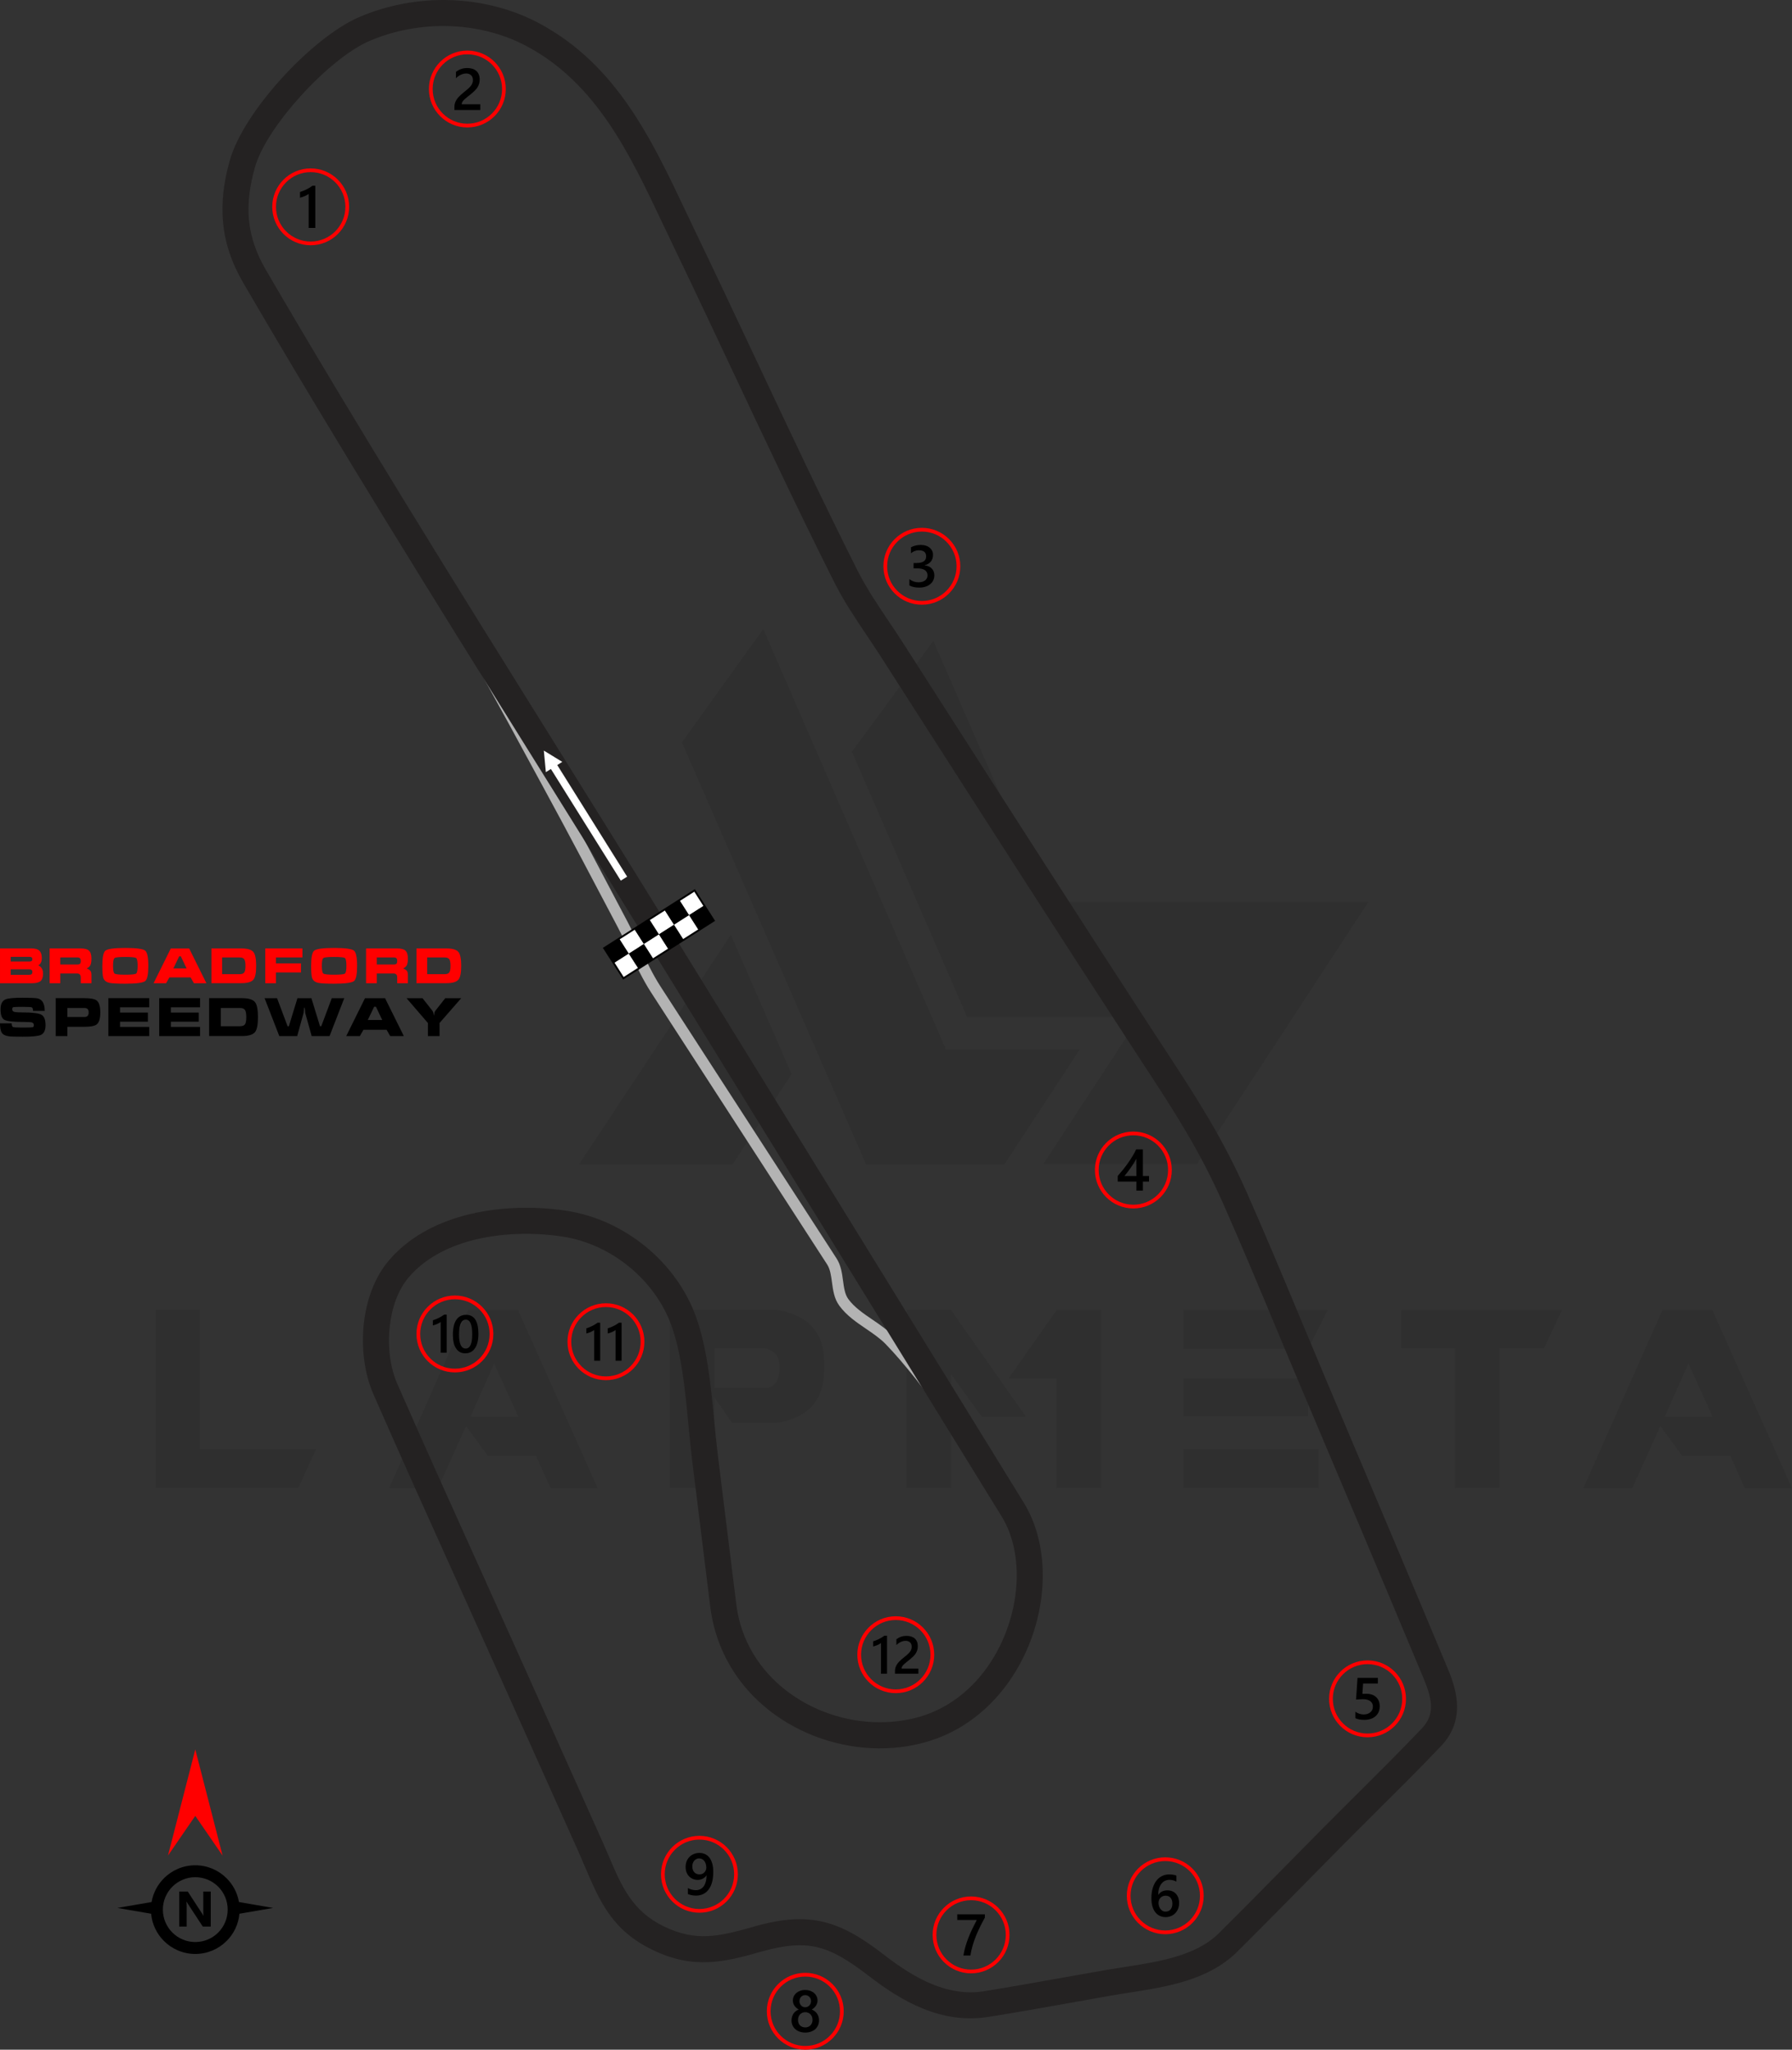 <?xml version="1.0" encoding="UTF-8"?>
<!DOCTYPE svg PUBLIC "-//W3C//DTD SVG 1.1//EN" "http://www.w3.org/Graphics/SVG/1.1/DTD/svg11.dtd">
<!-- Creator: CorelDRAW 2020 (64-Bit) -->
<svg xmlns="http://www.w3.org/2000/svg" xml:space="preserve" width="169.339mm" height="193.697mm" version="1.1" style="shape-rendering:geometricPrecision; text-rendering:geometricPrecision; image-rendering:optimizeQuality; fill-rule:evenodd; clip-rule:evenodd"
viewBox="0 0 20282.53 23200.03"
 xmlns:xlink="http://www.w3.org/1999/xlink"
 xmlns:xodm="http://www.corel.com/coreldraw/odm/2003">
 <rect x="0" y="0" width="20282.53" height="23200.03" fill="#333333" stroke="none"/>
 <defs>
  <style type="text/css">
   <![CDATA[
    .fil4 {fill:black}
    .fil5 {fill:white}
    .fil2 {fill:#242222;fill-rule:nonzero}
    .fil8 {fill:black;fill-rule:nonzero}
    .fil6 {fill:black;fill-rule:nonzero}
    .fil1 {fill:#B3B3B3;fill-rule:nonzero}
    .fil3 {fill:red;fill-rule:nonzero}
    .fil7 {fill:white;fill-rule:nonzero}
    .fil0 {fill:black;fill-opacity:0.071}
   ]]>
  </style>
 </defs>
 <g id="Layer_x0020_1">
  <path class="fil0" d="M1760.57 16840.8l0 -2017.9 501.12 0 0 1580.25 1316.32 0 -200.45 437.66 -1616.99 0zm5956.82 -8439.11l2084.72 4777.5 1566.89 0 851.93 -1299.63 -1513.44 0 -2068.02 -4760.78 -922.1 1282.91zm2846.45 -1149.27l1286.25 2956.7 3638.25 0 -1941.07 2966.73 -1737.27 0 0 -3.34 1089.13 -1663.78 -1954.43 0 -1302.96 -3000.14 922.1 -1256.17zm-1603.64 4904.43l-668.17 1022.34 -1737.27 0 0 -3.34 1717.22 -2595.89 688.22 1576.89zm-2194.96 4687.29l-534.54 0 -163.71 -364.15 -544.57 0 -247.24 -337.44 -317.37 701.59 -554.6 0 895.36 -2017.9 564.62 0 902.05 2017.9zm-898.72 -808.5l-273.95 -601.36 -267.26 601.36 541.21 0zm2221.71 -327.4l608.05 0c86.86,-26.73 130.29,-106.91 126.95,-240.54 0,-110.25 -53.46,-180.42 -167.04,-207.14l-567.96 0 0 447.68zm200.45 400.92l-203.8 -294.01 0 1025.65 -501.14 0 0 -2017.9 1206.07 0c354.13,63.48 534.54,253.91 537.87,577.97l0 120.28c-3.33,327.4 -180.4,524.53 -531.2,584.67l-507.81 -0.01 0 3.35zm3324.2 -73.52l-501.14 0 -347.45 -481.09 -0.01 1286.25 -504.47 0 0 -2017.9 501.12 0 851.94 1212.74zm347.45 -1209.4l501.14 0 0 2014.56 -504.48 0 0 -1236.12 -544.57 0 547.91 -778.44zm2966.72 1576.9l0 437.66 -1533.47 0 0 -437.66 1533.47 0zm-120.27 -801.81l0 430.97 -1413.21 0 0 -430.98 1413.21 0.01zm220.49 -775.1l-220.49 441.01 -1413.21 0 0 -441.01 1633.7 0zm1436.58 434.31l-604.69 0 0 -434.31 1820.79 0 -203.78 434.31 -504.48 0 0 1580.25 -504.49 0 0 -1580.25 -3.34 0zm3818.66 1583.59l-534.55 0 -163.71 -364.15 -544.56 0 -247.23 -337.44 -317.39 701.59 -554.58 0 895.35 -2017.9 564.62 0 902.05 2017.9zm-898.7 -808.5l-273.96 -601.36 -267.26 601.36 541.23 0z"/>
  <path class="fil1" d="M10663.59 16022.88c-74.31,-119.03 -182.51,-267.84 -296.37,-411.98 -118.43,-149.95 -243.44,-295.47 -343.36,-397.93 -63.48,-65.11 -143,-119.24 -222.28,-173.21 -110.36,-75.12 -220.43,-150.05 -301.59,-260.63 -58.52,-79.75 -71.04,-172.86 -83.54,-266.15 -9.85,-73.48 -19.75,-147.17 -54.45,-200.81l-1991.35 -3076.61c-96.79,-149.54 -171.66,-309.58 -246.53,-469.66 -42.2,-90.2 -84.42,-180.45 -131.75,-270.57 -132.53,-252.31 -267.34,-508.56 -418.36,-793.1 -145.19,-273.55 -287.34,-539.05 -423.83,-789.65 -74.03,-135.92 -119.93,-220.59 -166.38,-306.3 -284.42,-524.77 -629.48,-1161.38 -901.93,-1610.87l107.94 -65.35c277.42,457.69 621.65,1092.79 905.4,1616.31l165.88 305.8c149.49,274.46 289.7,536.09 424.82,790.66 129.28,243.59 272.85,516.56 418.36,793.58 46.75,89 90.5,182.55 134.24,276.03 72.91,155.87 145.81,311.73 238.1,454.3l1991.35 3076.61c50.27,77.7 62.03,165.37 73.76,252.8 10.36,77.23 20.71,154.31 60.28,208.23 68.26,92.99 169.43,161.88 270.88,230.93 84.35,57.41 168.92,114.98 241.61,189.54 101.95,104.55 230.05,253.72 351.77,407.82 117.61,148.88 228.94,301.9 304.78,423.38l-107.44 66.83z"/>
  <path class="fil2" d="M7318.69 10647.29c-408.85,-662.92 -869.8,-1401.99 -1331.22,-2141.78 -1096.14,-1757.51 -2194.59,-3518.71 -3236.18,-5307.7 -132.23,-227.13 -204.67,-449.08 -226.55,-678.31 -21.68,-227.12 6.77,-457.48 76.12,-704.08 77.13,-274.3 305.7,-617.31 578.76,-919.7 280.85,-311.02 614.34,-584.91 882.09,-700.62 325.85,-140.82 686.73,-206.32 1043.48,-193.51 351.71,12.64 700.14,100.97 1008.18,267.85 864.22,468.19 1258.21,1299.96 1649.06,2125.12 38.9,82.13 77.78,164.2 115.06,241.65 216.79,450.28 445.59,936.53 674.32,1422.67 377.23,801.75 754.45,1603.43 1150.83,2392.9l0.24 -0.12c101.72,202.3 229.97,393.35 358.15,584.3 56.87,84.72 113.75,169.46 162.08,244.87l391.79 611.43c815.41,1272.71 1632.84,2548.58 2437.58,3783.68 39.42,60.5 43.8,66.63 125.68,191.71 359.62,549.32 654.86,1000.29 940.21,1645.19 203.01,458.81 401.62,935.01 599.26,1408.93 108.52,260.19 217.15,520.65 291.16,695.53 231.02,545.87 461.99,1091.81 692.27,1637.98 251.11,595.53 485.7,1153.5 688.92,1640.2 58.55,140.24 101.58,281.61 101.23,424.86 -0.37,156.01 -50.45,305.56 -182.13,444 -237.91,250.14 -492.17,503.11 -744.35,754.03 -127.49,126.84 -254.5,253.19 -378.68,378.52 -131.87,133.09 -265.52,268.81 -399.26,404.65 -260.74,264.81 -521.89,530.04 -785.1,790.98 -324.88,322.06 -795.43,395.33 -1225.68,462.27 -58.51,9.09 -116.24,18.1 -202.18,33.03 -110.29,19.18 -284.93,50.4 -459.24,81.55 -297.87,53.25 -597.03,106.74 -929.88,159.65 -265.29,42.16 -511.69,-2.06 -740.76,-95.17 -220.37,-89.58 -423.59,-224.43 -611.58,-369.62 -222.88,-172.15 -398.35,-279.83 -578.77,-323.44 -177.23,-42.84 -371.91,-25.99 -637.85,49.48 -215.76,61.25 -401.88,110.49 -596.94,118.8 -201.14,8.59 -401.21,-27.18 -632.31,-138.67 -458.69,-221.28 -598.47,-549.12 -765.89,-941.82 -26.02,-61.01 -52.75,-123.7 -76.8,-177.4l-878.15 -1959.5c-126.16,-281.49 -305.76,-679.24 -485.43,-1077.18 -317.58,-703.36 -635.61,-1407.67 -954.1,-2134.17 -100.89,-230.12 -139.29,-523.24 -107.71,-803.38 29.87,-265.19 122.47,-522.91 284.09,-711.74 218.35,-255.11 518.6,-415.58 844.67,-504.71 382.27,-104.47 800.54,-110.72 1159.74,-56.94 327.45,49.04 638.91,193.22 896.23,402.69 256.44,208.76 459.9,483.13 572.62,793.48 128.61,354.16 170.82,793.28 209.93,1200.4 11.87,123.63 23.45,244.05 40.17,379.33l207.09 1674.68c10.1,81.71 25.85,158.45 46.68,230.18 110.28,379.77 367.61,676.31 690.57,866.93 325.66,192.23 717.25,276.43 1092.66,230.02 84.79,-10.47 166.95,-27.02 245.44,-49.8 118.97,-34.52 229.1,-84.38 329.88,-146.53 309.51,-190.86 533.06,-498.77 657.2,-837.62 124.29,-339.29 148.17,-706.45 58.4,-1015.78 -28,-96.53 -67.09,-187.12 -117.56,-268.99l-4017.53 -6515.26zm-1080.51 -2297.76c429.6,688.79 858.94,1377.17 1331.22,2142.93l4017.53 6515.26c64.81,105.1 114.61,220.17 149.9,341.79 107.38,370 80.91,803.44 -64.18,1199.47 -145.26,396.49 -410.19,758.83 -779.66,986.67 -123.02,75.87 -257.47,136.73 -402.68,178.87 -97.46,28.29 -195.03,48.28 -291.65,60.22 -439.2,54.31 -897.46,-44.29 -1278.67,-269.3 -383.93,-226.61 -690.64,-581.8 -823.43,-1039.09 -26.21,-90.27 -45.5,-182.55 -57.1,-276.39l-207.09 -1674.68c-13.25,-107.19 -26.54,-245.47 -40.17,-387.4 -37.33,-388.68 -77.63,-807.92 -193.74,-1127.63 -94.14,-259.19 -265.2,-489.27 -481.35,-665.23 -216.97,-176.63 -478.7,-298.09 -752.97,-339.17 -325,-48.66 -700.53,-43.79 -1039.58,48.87 -272.63,74.52 -521.31,205.92 -697.93,412.26 -120.9,141.25 -191.06,341.87 -214.77,552.29 -26.05,231.18 4.08,469.53 84.6,653.18 304.9,695.48 629.14,1413.57 952.95,2130.72 144.99,321.12 289.89,642.02 485.43,1078.33l878.15 1959.5c30.88,68.93 55.3,126.21 79.1,182.02 143.69,337.07 263.68,618.46 622.64,791.63 182.48,88.03 337.99,116.37 492.51,109.79 160.57,-6.84 330.31,-52.08 528.77,-108.41 315.98,-89.68 555.78,-107.65 786.89,-51.78 227.92,55.1 434.84,179.73 689.69,376.57 168.95,130.49 349.99,251.04 542.26,329.19 183.57,74.61 378.32,110.48 583.64,77.85 280.88,-44.64 603.14,-102.26 924.11,-159.65 133.63,-23.88 266.38,-47.63 461.54,-81.55 46.86,-8.14 126.13,-20.49 206.8,-33.03 384.82,-59.88 805.72,-125.4 1062.78,-380.25 261.71,-259.46 522.46,-524.28 782.77,-788.66 132.9,-134.97 265.76,-269.9 400.41,-405.8 124.6,-125.75 251.98,-252.47 379.85,-379.7 249.35,-248.09 500.75,-498.23 738.55,-748.26 73.21,-76.98 101.07,-157.77 101.26,-240.65 0.24,-95.63 -33.45,-201.89 -79.27,-311.63 -253.56,-607.25 -478.28,-1142.24 -687.77,-1639.06 -230.28,-546.17 -461.25,-1092.1 -692.27,-1637.98 -120.9,-285.69 -206.34,-490.54 -292.31,-696.68 -195.56,-468.93 -392.07,-940.11 -596.96,-1403.16 -275.22,-622 -564.59,-1064.02 -917.09,-1602.45l-125.68 -192.86c-830.98,-1275.4 -1635.85,-2531.63 -2438.75,-3784.83l-391.79 -611.43c-56.13,-87.58 -107.38,-163.92 -158.61,-240.24 -133.78,-199.28 -267.64,-398.68 -376.64,-615.49l0 -0.59c-399.54,-795.72 -777.01,-1597.97 -1154.52,-2400.29 -217.53,-462.33 -435.08,-924.7 -673.17,-1419.2 -40.33,-83.78 -78.27,-163.89 -116.21,-243.97 -370.16,-781.49 -743.3,-1569.25 -1521.98,-1991.1 -268.12,-145.25 -571.86,-222.17 -878.77,-233.19 -314.28,-11.29 -631.22,46.01 -916.4,169.24 -229.16,99.03 -524.92,344.9 -780.4,627.82 -245.15,271.49 -448.2,571.76 -512.91,801.87 -59.91,213.03 -84.82,408.59 -66.87,596.62 17.75,185.91 77.97,368.45 188.42,558.15 1035.81,1779.07 2134.84,3541.18 3231.55,5299.63z"/>
  <g id="_2181017498032">
   <path class="fil3" d="M10990.98 21465.4c120.13,0 228.94,48.72 307.66,127.45 78.72,78.73 127.44,187.53 127.44,307.66 0,120.13 -48.72,228.94 -127.44,307.66 -78.73,78.72 -187.53,127.44 -307.66,127.44 -120.13,0 -228.95,-48.72 -307.68,-127.44 -78.72,-78.73 -127.44,-187.53 -127.44,-307.66 0,-120.13 48.72,-228.95 127.45,-307.66 78.72,-78.73 187.53,-127.45 307.66,-127.45zm277.79 157.32c-71.09,-71.09 -169.31,-115.07 -277.79,-115.07 -108.49,0 -206.72,43.98 -277.79,115.07 -71.09,71.07 -115.07,169.3 -115.07,277.79 0,108.48 43.98,206.71 115.06,277.79 71.09,71.07 169.31,115.06 277.81,115.06 108.48,0 206.71,-43.98 277.79,-115.06 71.07,-71.09 115.06,-169.31 115.06,-277.79 0,-108.48 -43.98,-206.71 -115.06,-277.79z"/>
   <path class="fil4" d="M11147.05 21704.77c-19.57,35.79 -38.04,71.27 -55.38,106.29 -17.44,35.15 -33.13,70.27 -47.24,105.75 -14.13,35.36 -26.35,71.05 -36.82,106.96 -10.44,36.03 -18.45,72.7 -24.12,110.3l-79.16 0c5.22,-33.48 12.67,-66.82 22.35,-100.19 9.65,-33.35 21.01,-66.59 34.02,-99.94 13.01,-33.37 27.58,-66.83 43.83,-100.51 16.12,-33.69 33.35,-67.73 51.57,-101.96l-221.16 0 0 -64.49 312.12 0 0 37.8z"/>
  </g>
  <g id="_2181017502928">
   <path class="fil3" d="M13188.77 21022.44c120.13,0 228.94,48.71 307.66,127.44 78.72,78.73 127.44,187.53 127.44,307.66 0,120.13 -48.72,228.94 -127.44,307.66 -78.73,78.72 -187.53,127.44 -307.66,127.44 -120.13,0 -228.93,-48.72 -307.65,-127.44 -78.72,-78.73 -127.44,-187.53 -127.44,-307.66 0,-120.13 48.71,-228.94 127.44,-307.66 78.73,-78.73 187.52,-127.44 307.65,-127.44zm277.79 157.31c-71.09,-71.09 -169.31,-115.06 -277.79,-115.06 -108.48,0 -206.71,43.98 -277.78,115.06 -71.09,71.09 -115.06,169.31 -115.06,277.79 0,108.48 43.98,206.71 115.06,277.79 71.09,71.07 169.3,115.06 277.78,115.06 108.48,0 206.71,-43.98 277.79,-115.06 71.07,-71.09 115.06,-169.31 115.06,-277.79 0,-108.49 -43.98,-206.71 -115.06,-277.79z"/>
   <path class="fil4" d="M13345.61 21540.76c0,23.45 -3.88,44.92 -11.57,64.25 -7.67,19.24 -18.35,35.91 -32,49.92 -13.68,14.01 -29.92,24.91 -48.7,32.58 -18.8,7.79 -39.14,11.57 -61.16,11.57 -23.45,0 -45.04,-4.55 -64.61,-13.68 -19.67,-9.13 -36.58,-22.69 -50.81,-40.7 -14.23,-18.01 -25.22,-40.46 -33.13,-67.27 -7.79,-26.78 -11.67,-57.92 -11.67,-93.28 0,-43.24 5.1,-81.61 15.45,-115.08 10.35,-33.35 24.46,-61.37 42.47,-83.94 18.01,-22.69 39.24,-39.8 63.6,-51.49 24.24,-11.79 50.59,-17.68 78.81,-17.68 17.58,0 33.58,1.22 48.03,3.67 14.47,2.35 26.04,5.68 34.71,9.8l0 68.04c-11.14,-5.65 -22.92,-10.44 -35.6,-14.33 -12.55,-3.9 -27,-5.89 -43.24,-5.89 -18.23,0 -35.14,3.67 -50.47,11.12 -15.45,7.33 -28.79,18.11 -39.93,32.34 -11.21,14.23 -20,31.91 -26.45,52.82 -6.35,20.91 -9.68,45.13 -9.89,72.49l1.99 0c10.01,-15.45 23.48,-27.57 40.48,-36.46 17.13,-8.91 37.13,-13.34 60.15,-13.34 20.46,0 38.81,3.21 55.24,9.89 16.36,6.66 30.37,16.12 41.92,28.67 11.69,12.46 20.7,27.69 26.9,45.59 6.35,17.92 9.46,38.04 9.46,60.39zm-76.15 6.2c0,-13.44 -1.68,-25.68 -4.79,-36.79 -3.11,-11.12 -7.88,-20.55 -14.35,-28.46 -6.32,-8 -14.44,-14.11 -24.12,-18.45 -9.56,-4.34 -21.01,-6.47 -34.02,-6.47 -13.01,0 -24.46,2.35 -34.35,7.02 -9.89,4.67 -18.13,10.78 -24.91,18.35 -6.78,7.55 -11.79,16.34 -15.12,26.02 -3.33,9.77 -5.13,19.79 -5.13,30.02 0,11.12 1.68,22.45 4.79,34.02 3.11,11.67 8,22.23 14.44,31.79 6.56,9.58 14.9,17.37 24.91,23.57 10.11,6.23 22.13,9.34 36.03,9.34 12.34,0 23.33,-2.32 32.91,-6.88 9.56,-4.58 17.56,-10.9 23.88,-18.9 6.47,-8.02 11.35,-17.58 14.68,-28.48 3.33,-11 5.13,-22.9 5.13,-35.69z"/>
  </g>
  <g id="_2181017501152">
   <path class="fil3" d="M15478.16 18793.52c120.13,0 228.94,48.71 307.66,127.44 78.73,78.73 127.44,187.52 127.44,307.65 0,120.13 -48.72,228.94 -127.44,307.66 -78.73,78.72 -187.53,127.44 -307.66,127.44 -120.13,0 -228.93,-48.71 -307.65,-127.44 -78.73,-78.73 -127.44,-187.53 -127.44,-307.66 0,-120.13 48.71,-228.94 127.44,-307.65 78.72,-78.73 187.52,-127.44 307.65,-127.44zm277.79 157.31c-71.09,-71.09 -169.31,-115.06 -277.79,-115.06 -108.48,0 -206.71,43.97 -277.78,115.06 -71.09,71.07 -115.06,169.3 -115.06,277.78 0,108.48 43.97,206.71 115.06,277.79 71.07,71.07 169.3,115.06 277.78,115.06 108.48,0 206.71,-43.98 277.79,-115.06 71.07,-71.09 115.06,-169.31 115.06,-277.79 0,-108.48 -43.98,-206.71 -115.06,-277.78z"/>
   <path class="fil4" d="M15340.18 19447.14l0 -72.61c30.69,20.67 61.71,30.9 93.18,30.9 31.67,0 57.25,-8 76.49,-24.24 19.33,-16.12 29.01,-37.69 29.01,-64.71 0,-26.45 -9.77,-47.02 -29.46,-61.8 -19.67,-14.8 -47.79,-22.13 -84.49,-22.13 -12.58,0 -38.14,1.22 -76.61,3.88l16.67 -245.59 229.92 0 0 64.49 -167.09 0 -7.79 116.95c15,-0.89 28.55,-1.32 40.68,-1.32 49.49,0 87.84,12.67 114.86,38.14 27.02,25.34 40.58,60.15 40.58,104.18 0,46.23 -15.57,83.4 -46.47,111.31 -30.9,27.91 -73.49,41.8 -127.54,41.8 -45.59,0 -79.6,-6.35 -101.95,-19.24z"/>
  </g>
  <g id="_2181017503696">
   <path class="fil3" d="M10433.91 5974.36c120.13,0 228.94,48.72 307.66,127.44 78.72,78.73 127.44,187.53 127.44,307.66 0,120.13 -48.72,228.94 -127.44,307.66 -78.73,78.72 -187.53,127.44 -307.66,127.44 -120.13,0 -228.93,-48.71 -307.65,-127.44 -78.73,-78.73 -127.44,-187.53 -127.44,-307.66 0,-120.13 48.72,-228.94 127.44,-307.66 78.73,-78.72 187.52,-127.44 307.65,-127.44zm277.79 157.31c-71.09,-71.07 -169.31,-115.06 -277.79,-115.06 -108.48,0 -206.69,43.98 -277.78,115.06 -71.07,71.09 -115.06,169.31 -115.06,277.79 0,108.48 43.97,206.71 115.06,277.79 71.07,71.07 169.3,115.06 277.78,115.06 108.48,0 206.71,-43.98 277.79,-115.06 71.07,-71.09 115.06,-169.31 115.06,-277.79 0,-108.48 -43.98,-206.71 -115.06,-277.79z"/>
   <path class="fil4" d="M10292.72 6625.83l0 -71.06c30.47,24.12 64.7,36.12 102.96,36.12 31.02,0 55.91,-6.99 74.49,-21.13 18.59,-14.11 27.81,-33.23 27.81,-57.37 0,-52.92 -40.5,-79.48 -121.54,-79.48l-36.15 0 0 -60.61 34.59 0c71.82,0 107.74,-24.89 107.74,-74.81 0,-46.04 -28.02,-69.06 -83.95,-69.06 -31.36,0 -60.7,11.14 -88.27,33.49l0 -67.05c31.69,-17.8 69.16,-26.81 112.3,-26.81 41.47,0 74.73,10.47 99.74,31.36 24.91,20.79 37.47,47.48 37.47,80.06 0,61.47 -31.36,101.07 -93.84,118.62l0 1.34c33.69,3.21 60.26,15 79.83,35.24 19.57,20.36 29.25,45.71 29.25,76.06 0,41.92 -15.69,75.82 -47.14,101.5 -31.57,25.81 -73.05,38.6 -124.53,38.6 -46.26,0 -83.17,-8.34 -110.74,-25.01z"/>
  </g>
  <g id="_2181017507008">
   <path class="fil3" d="M12827.86 12807.83c120.13,0 228.93,48.72 307.65,127.44 78.72,78.73 127.44,187.53 127.44,307.66 0,120.13 -48.72,228.94 -127.44,307.66 -78.73,78.72 -187.52,127.44 -307.65,127.44 -120.13,0 -228.94,-48.72 -307.66,-127.44 -78.72,-78.73 -127.44,-187.53 -127.44,-307.66 0,-120.13 48.72,-228.94 127.44,-307.66 78.73,-78.72 187.53,-127.44 307.66,-127.44zm277.78 157.31c-71.09,-71.07 -169.3,-115.06 -277.78,-115.06 -108.48,0 -206.71,43.98 -277.79,115.06 -71.07,71.09 -115.06,169.31 -115.06,277.79 0,108.48 43.98,206.71 115.06,277.79 71.09,71.07 169.31,115.06 277.79,115.06 108.48,0 206.69,-43.98 277.78,-115.06 71.07,-71.09 115.06,-169.31 115.06,-277.79 0,-108.48 -43.98,-206.71 -115.06,-277.79z"/>
   <path class="fil4" d="M12935.56 13009.4l0 301.64 69.37 0 0 62.81 -69.37 0 0 102.62 -73.28 0 0 -102.62 -211.47 0 0 -63.48c19.14,-21.58 38.71,-44.82 58.83,-69.95 20.12,-25.01 39.45,-50.69 58.04,-76.82 18.57,-26.11 35.67,-52.37 51.57,-78.6 15.91,-26.35 29.25,-51.48 40.03,-75.6l76.27 0zm-73.28 301.64l0 -196.14c-23.67,42.59 -47.14,79.72 -70.26,111.41 -23.12,31.69 -44.7,59.94 -64.94,84.73l135.2 0z"/>
  </g>
  <g id="_2181017509504">
   <path class="fil3" d="M9114.43 22329.82c120.13,0 228.94,48.72 307.66,127.44 78.72,78.73 127.44,187.53 127.44,307.66 0,120.13 -48.72,228.94 -127.44,307.66 -78.73,78.72 -187.53,127.44 -307.66,127.44 -120.13,0 -228.93,-48.72 -307.65,-127.44 -78.72,-78.73 -127.44,-187.53 -127.44,-307.66 0,-120.13 48.72,-228.94 127.44,-307.66 78.73,-78.72 187.52,-127.44 307.65,-127.44zm277.79 157.31c-71.09,-71.07 -169.31,-115.06 -277.79,-115.06 -108.48,0 -206.69,43.98 -277.78,115.06 -71.07,71.09 -115.06,169.31 -115.06,277.79 0,108.48 43.98,206.71 115.06,277.79 71.09,71.07 169.3,115.06 277.78,115.06 108.48,0 206.71,-43.98 277.79,-115.06 71.07,-71.09 115.06,-169.31 115.06,-277.79 0,-108.48 -43.98,-206.71 -115.06,-277.79z"/>
   <path class="fil4" d="M8958.77 22868.37c0,-13.44 1.68,-26.45 5.01,-39.02 3.33,-12.67 8.46,-24.24 15.12,-34.9 6.78,-10.68 15.24,-20.24 25.46,-28.7 10.23,-8.43 22.13,-15.21 35.81,-20.46 -20.24,-11.33 -36.24,-25.78 -48.27,-43.45 -11.88,-17.8 -17.89,-37.37 -17.89,-58.83 0,-17.22 3.57,-33.01 10.68,-47.57 6.99,-14.56 16.79,-27.14 29.22,-37.8 12.58,-10.68 27.24,-18.9 44.15,-24.91 17.01,-5.99 35.48,-9.01 55.36,-9.01 20.24,0 38.81,3.11 55.93,9.13 17.01,6.11 31.79,14.44 44.24,25.13 12.46,10.66 22.23,23.24 29.13,37.8 7.02,14.56 10.44,30.23 10.44,47.24 0,21.46 -5.99,41.03 -17.89,58.83 -12,17.68 -27.79,32.12 -47.57,43.45 13.44,5.25 25.34,12.03 35.69,20.36 10.32,8.34 18.9,17.77 25.9,28.46 6.9,10.68 12.12,22.23 15.67,34.9 3.45,12.58 5.13,25.68 5.13,39.36 0,20.46 -3.78,39.14 -11.33,56.05 -7.69,16.89 -18.25,31.45 -31.93,43.45 -13.65,12.12 -30.11,21.46 -49.25,28.24 -19,6.68 -40.12,10.01 -63.15,10.01 -22.78,0 -43.69,-3.33 -62.71,-10.01 -19,-6.78 -35.36,-16.12 -49.13,-28.24 -13.8,-12 -24.58,-26.57 -32.24,-43.45 -7.79,-16.91 -11.57,-35.6 -11.57,-56.05zm73.61 -6.44c0,13.22 1.89,25.13 5.77,35.81 4,10.66 9.46,19.67 16.67,27.02 7.11,7.33 15.79,13.01 25.92,16.89 10.11,3.88 21.34,5.89 33.68,5.89 11.91,0 22.9,-2.01 32.91,-6.01 10.01,-4 18.57,-9.77 25.9,-17.22 7.23,-7.57 13.01,-16.58 17.13,-27.14 4.12,-10.44 6.11,-22.23 6.11,-35.24 0,-12 -1.87,-23.24 -5.77,-33.8 -4,-10.44 -9.44,-19.67 -16.67,-27.45 -7.11,-7.91 -15.79,-14.01 -25.92,-18.57 -10.11,-4.58 -21.34,-6.9 -33.68,-6.9 -11.67,0 -22.69,2.11 -32.67,6.32 -10.13,4.24 -18.8,10.23 -26.13,17.92 -7.23,7.79 -12.91,16.89 -17.13,27.57 -4.12,10.66 -6.11,22.23 -6.11,34.9zm15.91 -211.14c0,9.8 1.77,18.8 5.22,27.24 3.45,8.34 8.1,15.57 13.99,21.8 5.89,6.23 12.79,11.02 20.7,14.44 7.88,3.57 16.46,5.25 25.56,5.25 9.13,0 17.68,-1.8 25.58,-5.34 7.88,-3.57 14.9,-8.46 20.89,-14.68 5.89,-6.23 10.68,-13.44 14.13,-21.8 3.45,-8.34 5.22,-17.34 5.22,-26.9 0,-9.77 -1.68,-18.9 -5.01,-27.36 -3.45,-8.43 -8,-15.79 -13.89,-21.78 -5.89,-6.11 -12.79,-10.9 -20.79,-14.35 -8.12,-3.45 -16.79,-5.22 -26.13,-5.22 -9.77,0 -18.66,1.77 -26.69,5.34 -8,3.55 -14.9,8.55 -20.67,14.9 -5.77,6.23 -10.23,13.56 -13.34,21.89 -3.23,8.34 -4.77,17.22 -4.77,26.57z"/>
  </g>
  <g id="_2181017443744">
   <path class="fil3" d="M7916.45 20779.29c120.13,0 228.94,48.71 307.66,127.44 78.72,78.73 127.44,187.53 127.44,307.66 0,120.13 -48.71,228.93 -127.44,307.65 -78.73,78.73 -187.53,127.44 -307.66,127.44 -120.13,0 -228.94,-48.72 -307.66,-127.44 -78.72,-78.73 -127.44,-187.52 -127.44,-307.65 0,-120.13 48.72,-228.94 127.44,-307.66 78.73,-78.72 187.53,-127.44 307.66,-127.44zm277.79 157.31c-71.09,-71.09 -169.31,-115.06 -277.79,-115.06 -108.48,0 -206.71,43.98 -277.79,115.06 -71.07,71.09 -115.06,169.31 -115.06,277.79 0,108.48 43.98,206.69 115.06,277.78 71.09,71.07 169.31,115.06 277.79,115.06 108.48,0 206.71,-43.97 277.79,-115.06 71.07,-71.07 115.06,-169.3 115.06,-277.78 0,-108.49 -43.98,-206.71 -115.06,-277.79z"/>
   <path class="fil4" d="M8072.95 21188.85c0,46.72 -5.01,86.85 -15.12,120.55 -10.13,33.68 -24.03,61.37 -41.71,83.05 -17.68,21.68 -38.47,37.68 -62.14,48.03 -23.81,10.32 -49.37,15.45 -76.73,15.45 -8.89,0 -17.89,-0.55 -26.9,-1.56 -9.01,-1.13 -17.56,-2.56 -25.68,-4.24 -8.24,-1.77 -15.57,-3.67 -22.23,-5.77 -6.56,-1.99 -12.12,-4 -16.46,-6.01l0 -68.03c4.55,2.78 10.23,5.68 17.01,8.55 6.66,3.02 14.01,5.56 21.89,7.91 8,2.23 16.24,4.12 24.79,5.44 8.58,1.46 16.91,2.23 24.91,2.23 18.45,0 35.24,-3.67 50.35,-10.78 15.14,-7.23 27.91,-17.8 38.59,-31.91 10.66,-14.13 18.78,-31.69 24.58,-52.58 5.77,-21.03 8.67,-45.25 8.67,-72.85l-1.34 0c-3.88,6.9 -9.01,13.46 -15.45,19.69 -6.44,6.23 -13.8,11.67 -22.01,16.34 -8.24,4.67 -17.46,8.34 -27.48,11.23 -10.11,2.78 -20.89,4.22 -32.46,4.22 -19.57,0 -37.68,-3.43 -54.59,-10.32 -16.79,-6.78 -31.36,-16.46 -43.79,-29.13 -12.36,-12.58 -22.01,-27.92 -29.13,-45.93 -7.02,-18.01 -10.56,-38.14 -10.56,-60.27 0,-24.34 4,-46.26 12,-65.92 8.12,-19.69 19.12,-36.36 33.25,-50.14 14.11,-13.8 30.78,-24.46 49.8,-31.91 19.12,-7.57 39.91,-11.35 62.26,-11.35 21.01,0 41.03,4 59.82,11.91 18.8,8 35.24,20.55 49.49,37.8 14.23,17.34 25.44,39.57 33.9,66.93 8.34,27.36 12.46,60.49 12.46,99.39zm-78.84 -49.8c0,-15.67 -1.99,-29.92 -5.99,-42.69 -4,-12.79 -9.58,-23.81 -16.79,-32.91 -7.11,-9.13 -15.69,-16.24 -25.58,-21.13 -9.77,-5.01 -20.67,-7.57 -32.34,-7.57 -10.47,0 -20.36,2.13 -29.8,6.35 -9.46,4.22 -17.68,10.35 -24.79,18.13 -7.02,7.76 -12.67,17.22 -16.79,28.34 -4.12,11.02 -6.11,23.36 -6.11,36.79 0,14.8 1.99,27.81 5.99,39.02 4,11.35 9.56,20.79 16.79,28.58 7.11,7.69 15.79,13.58 25.92,17.58 9.99,4.01 21.22,6 33.35,6 10.9,0 20.91,-1.99 30.14,-6 9.22,-4 17.22,-9.46 24.12,-16.36 6.78,-6.78 12.12,-14.9 16.12,-24.22 3.88,-9.34 5.77,-19.36 5.77,-29.92z"/>
  </g>
  <g id="_2181017441920">
   <path class="fil3" d="M5148.85 14663.68c120.13,0 228.94,48.71 307.66,127.44 78.73,78.73 127.44,187.52 127.44,307.65 0,120.13 -48.72,228.94 -127.44,307.66 -78.73,78.72 -187.53,127.44 -307.66,127.44 -120.13,0 -228.93,-48.71 -307.65,-127.44 -78.73,-78.73 -127.44,-187.53 -127.44,-307.66 0,-120.13 48.71,-228.94 127.44,-307.65 78.72,-78.73 187.52,-127.44 307.65,-127.44zm277.79 157.31c-71.09,-71.09 -169.31,-115.06 -277.79,-115.06 -108.48,0 -206.71,43.97 -277.78,115.06 -71.09,71.07 -115.06,169.3 -115.06,277.78 0,108.48 43.97,206.71 115.06,277.79 71.07,71.07 169.3,115.06 277.78,115.06 108.48,0 206.71,-43.98 277.79,-115.06 71.07,-71.09 115.06,-169.31 115.06,-277.79 0,-108.48 -43.98,-206.71 -115.06,-277.78z"/>
   <path class="fil4" d="M5055.82 14879.76l0 431 -68.24 0 0 -347.5c-12.31,8.83 -25.6,16.37 -39.84,22.49 -14.15,6.2 -30.4,11.63 -48.66,16.34l0 -58.2c11.44,-3.7 22.37,-7.61 32.9,-11.74 10.64,-4.11 21.08,-8.73 31.31,-13.83 10.32,-5.13 20.66,-10.85 31.21,-17.06 10.47,-6.34 21.27,-13.45 32.52,-21.5l28.79 0zm209.67 438.02c-43.84,0 -78.18,-17.86 -102.75,-53.79 -24.58,-35.82 -36.82,-87.69 -36.82,-155.53 0,-74.46 12.73,-130.76 38.41,-168.98 25.72,-38.22 62.73,-57.4 111.2,-57.4 92.72,0 138.96,72.06 138.96,216.15 0,71.35 -13.03,125.72 -39.21,163.25 -26.1,37.53 -62.71,56.29 -109.79,56.29zm6.84 -381.22c-51.2,0 -76.78,56.29 -76.78,168.98 0,105.49 25.08,158.15 75.25,158.15 49.36,0 74.04,-53.58 74.04,-160.74 0,-111 -24.17,-166.39 -72.52,-166.39z"/>
  </g>
  <g id="_2181017443408">
   <path class="fil3" d="M10138.69 18294.03c120.13,0 228.94,48.71 307.66,127.44 78.73,78.73 127.44,187.53 127.44,307.66 0,120.13 -48.71,228.93 -127.44,307.65 -78.73,78.73 -187.53,127.44 -307.66,127.44 -120.13,0 -228.93,-48.72 -307.65,-127.44 -78.72,-78.73 -127.44,-187.52 -127.44,-307.65 0,-120.13 48.71,-228.94 127.44,-307.66 78.73,-78.73 187.52,-127.44 307.65,-127.44zm277.79 157.31c-71.09,-71.09 -169.3,-115.06 -277.79,-115.06 -108.48,0 -206.71,43.98 -277.78,115.06 -71.09,71.09 -115.06,169.31 -115.06,277.79 0,108.48 43.98,206.69 115.06,277.78 71.09,71.07 169.3,115.06 277.78,115.06 108.48,0 206.71,-43.97 277.79,-115.06 71.07,-71.07 115.06,-169.3 115.06,-277.78 0,-108.49 -43.97,-206.71 -115.06,-277.79z"/>
   <path class="fil4" d="M10039.67 18513.63l0 430.98 -68.22 0 0 -347.49c-12.35,8.83 -25.6,16.37 -39.85,22.49 -14.13,6.2 -30.4,11.63 -48.66,16.34l0 -58.2c11.44,-3.7 22.37,-7.61 32.9,-11.74 10.65,-4.11 21.08,-8.73 31.31,-13.83 10.34,-5.13 20.67,-10.85 31.21,-17.06 10.44,-6.34 21.28,-13.45 32.52,-21.5l28.79 0zm354.8 430.98l-264.59 0 0 -32.6c0,-13.37 1.9,-25.9 5.62,-37.53 3.72,-11.65 8.73,-22.6 14.96,-32.93 6.31,-10.23 13.64,-19.95 22.07,-29.11 8.43,-9.13 17.45,-17.94 26.99,-26.48 9.64,-8.52 19.48,-16.76 29.39,-24.69 10.04,-7.92 19.87,-15.85 29.4,-23.87 9.04,-7.74 17.26,-15.15 24.7,-22.59 7.52,-7.31 13.83,-14.95 19.15,-22.77 5.32,-7.82 9.45,-16.06 12.34,-24.79 2.92,-8.72 4.42,-18.16 4.42,-28.39 0,-11.14 -1.71,-20.89 -5.1,-29.21 -3.53,-8.32 -8.24,-15.34 -14.47,-20.86 -6.12,-5.62 -13.45,-9.83 -21.88,-12.65 -8.41,-2.91 -17.63,-4.32 -27.69,-4.32 -17.14,0 -34.7,4.02 -52.57,12.05 -17.86,8.04 -35.01,20.09 -51.48,36.23l0 -65.64c8.65,-6.42 17.36,-12.01 26.21,-16.84 8.82,-4.83 17.95,-8.84 27.38,-12.04 9.34,-3.32 19.27,-5.63 29.6,-7.22 10.44,-1.63 21.48,-2.42 33.21,-2.42 19.07,0 36.34,2.5 51.78,7.52 15.45,5.01 28.71,12.34 39.73,22.07 10.95,9.75 19.38,21.79 25.38,36.34 6.04,14.44 8.96,31.08 8.96,49.96 0,17.06 -2.12,32.41 -6.34,45.97 -4.22,13.63 -10.14,26.28 -17.86,38.11 -7.71,11.74 -17.16,22.89 -28.11,33.52 -10.91,10.53 -23.26,21.48 -36.7,32.6 -11.44,9.23 -22.69,18.16 -34.03,26.9 -11.25,8.73 -21.37,17.25 -30.4,25.57 -9.04,8.35 -16.37,16.67 -21.88,24.98 -5.62,8.32 -8.43,16.67 -8.43,25.08l0 1.52 190.25 0 0 58.5z"/>
  </g>
  <g id="_2181017451280">
   <path class="fil3" d="M3516.49 1905.98c120.13,0 228.93,48.71 307.65,127.44 78.73,78.73 127.44,187.52 127.44,307.65 0,120.13 -48.71,228.94 -127.44,307.66 -78.73,78.73 -187.52,127.44 -307.65,127.44 -120.13,0 -228.94,-48.72 -307.66,-127.44 -78.73,-78.73 -127.44,-187.53 -127.44,-307.66 0,-120.13 48.71,-228.93 127.44,-307.65 78.73,-78.73 187.53,-127.44 307.66,-127.44zm277.78 157.31c-71.09,-71.09 -169.3,-115.06 -277.78,-115.06 -108.48,0 -206.71,43.97 -277.79,115.06 -71.07,71.07 -115.06,169.3 -115.06,277.78 0,108.48 43.97,206.71 115.06,277.79 71.09,71.07 169.3,115.06 277.79,115.06 108.48,0 206.71,-43.98 277.78,-115.06 71.09,-71.09 115.06,-169.31 115.06,-277.79 0,-108.48 -43.98,-206.71 -115.06,-277.78z"/>
   <path class="fil4" d="M3568.98 2102.3l0 477.55 -75.6 0 0 -385.04c-13.68,9.77 -28.36,18.13 -44.15,24.91 -15.67,6.88 -33.68,12.89 -53.92,18.11l0 -64.49c12.67,-4.1 24.79,-8.43 36.46,-13.01 11.79,-4.55 23.36,-9.68 34.69,-15.33 11.45,-5.68 22.9,-12.03 34.59,-18.9 11.57,-7.02 23.57,-14.9 36.03,-23.81l31.91 0z"/>
  </g>
  <g id="_2181017453152">
   <path class="fil3" d="M5289.75 572.4c120.13,0 228.94,48.72 307.66,127.44 78.72,78.73 127.44,187.53 127.44,307.66 0,120.13 -48.72,228.94 -127.44,307.66 -78.73,78.72 -187.53,127.44 -307.66,127.44 -120.13,0 -228.93,-48.71 -307.65,-127.44 -78.73,-78.73 -127.44,-187.53 -127.44,-307.66 0,-120.13 48.72,-228.94 127.44,-307.66 78.73,-78.72 187.52,-127.44 307.65,-127.44zm277.79 157.31c-71.09,-71.07 -169.31,-115.06 -277.79,-115.06 -108.48,0 -206.69,43.98 -277.78,115.06 -71.07,71.09 -115.06,169.31 -115.06,277.79 0,108.48 43.97,206.71 115.06,277.79 71.07,71.07 169.3,115.06 277.78,115.06 108.48,0 206.71,-43.98 277.79,-115.06 71.07,-71.09 115.06,-169.31 115.06,-277.79 0,-108.48 -43.98,-206.71 -115.06,-277.79z"/>
   <path class="fil4" d="M5436.34 1245.01l-293.2 0 0 -36.12c0,-14.8 2.11,-28.71 6.23,-41.6 4.12,-12.91 9.68,-25.03 16.58,-36.48 6.99,-11.33 15.12,-22.11 24.46,-32.24 9.34,-10.11 19.33,-19.88 29.9,-29.34 10.68,-9.44 21.58,-18.57 32.58,-27.36 11.12,-8.77 22.01,-17.56 32.58,-26.45 10.01,-8.58 19.12,-16.79 27.36,-25.03 8.34,-8.1 15.33,-16.55 21.22,-25.22 5.89,-8.67 10.47,-17.8 13.68,-27.48 3.23,-9.65 4.89,-20.12 4.89,-31.45 0,-12.34 -1.89,-23.14 -5.65,-32.36 -3.9,-9.22 -9.13,-17.01 -16.03,-23.12 -6.78,-6.23 -14.9,-10.9 -24.24,-14.01 -9.32,-3.23 -19.55,-4.79 -30.69,-4.79 -19,0 -38.45,4.46 -58.26,13.34 -19.79,8.91 -38.78,22.25 -57.04,40.15l0 -72.73c9.58,-7.11 19.24,-13.32 29.03,-18.66 9.77,-5.34 19.91,-9.8 30.35,-13.34 10.35,-3.67 21.34,-6.23 32.79,-8 11.57,-1.8 23.79,-2.68 36.79,-2.68 21.13,0 40.27,2.78 57.37,8.34 17.13,5.56 31.81,13.68 44.03,24.46 12.13,10.8 21.48,24.15 28.14,40.27 6.68,16 9.92,34.45 9.92,55.36 0,18.9 -2.35,35.91 -7.02,50.93 -4.67,15.12 -11.23,29.13 -19.79,42.23 -8.56,13.01 -19.03,25.37 -31.15,37.15 -12.1,11.67 -25.78,23.79 -40.68,36.12 -12.67,10.23 -25.13,20.12 -37.71,29.8 -12.46,9.68 -23.67,19.12 -33.68,28.34 -10.01,9.25 -18.13,18.47 -24.24,27.69 -6.23,9.22 -9.34,18.47 -9.34,27.79l0 1.68 210.82 0 0 64.83z"/>
  </g>
  <g id="_2181017460208">
   <g>
    <rect class="fil4" transform="matrix(1.231 -0.785 0.785 1.231 6837.87 10731.6)" width="138.64" height="138.64"/>
    <rect class="fil5" transform="matrix(1.231 -0.785 0.785 1.231 7008.48 10622.8)" width="138.64" height="138.64"/>
    <rect class="fil4" transform="matrix(1.231 -0.785 0.785 1.231 7179.08 10513.9)" width="138.64" height="138.64"/>
    <rect class="fil5" transform="matrix(1.231 -0.785 0.785 1.231 7349.69 10405)" width="138.64" height="138.64"/>
    <rect class="fil4" transform="matrix(1.231 -0.785 0.785 1.231 7520.29 10296.2)" width="138.64" height="138.64"/>
    <rect class="fil5" transform="matrix(1.231 -0.785 0.785 1.231 7690.9 10187.3)" width="138.64" height="138.64"/>
    <rect class="fil5" transform="matrix(1.231 -0.785 0.785 1.231 6946.74 10902.2)" width="138.64" height="138.64"/>
    <rect class="fil4" transform="matrix(1.231 -0.785 0.785 1.231 7117.34 10793.4)" width="138.64" height="138.64"/>
    <rect class="fil5" transform="matrix(1.231 -0.785 0.785 1.231 7287.95 10684.5)" width="138.64" height="138.64"/>
    <rect class="fil4" transform="matrix(1.231 -0.785 0.785 1.231 7458.56 10575.6)" width="138.64" height="138.64"/>
    <rect class="fil5" transform="matrix(1.231 -0.785 0.785 1.231 7629.16 10466.8)" width="138.64" height="138.64"/>
    <rect class="fil4" transform="matrix(1.231 -0.785 0.785 1.231 7799.77 10357.9)" width="138.64" height="138.64"/>
   </g>
   <path class="fil6" d="M7870.41 10072.77l223.37 350.09 -1041.39 664.52 -229.06 -358.93c346.88,-221.89 694.26,-443.08 1041.4,-664.59l5.68 8.91zm91.1 181.93l-103.16 -161.7 -1005.89 641.82 206.35 323.48 1005.89 -641.86 -103.19 -161.74z"/>
  </g>
  <g id="_2181017459008">
   <path class="fil3" d="M6858.29 14751.35c120.13,0 228.94,48.72 307.66,127.44 78.72,78.73 127.44,187.53 127.44,307.66 0,120.13 -48.71,228.93 -127.44,307.65 -78.73,78.73 -187.53,127.45 -307.66,127.45 -120.13,0 -228.94,-48.72 -307.65,-127.45 -78.73,-78.72 -127.45,-187.52 -127.45,-307.65 0,-120.13 48.72,-228.94 127.45,-307.66 78.73,-78.73 187.52,-127.44 307.65,-127.44zm277.79 157.31c-71.09,-71.07 -169.31,-115.06 -277.79,-115.06 -108.48,0 -206.71,43.98 -277.78,115.06 -71.09,71.09 -115.07,169.31 -115.07,277.79 0,108.48 43.98,206.71 115.07,277.78 71.07,71.09 169.3,115.07 277.78,115.07 108.48,0 206.71,-43.98 277.79,-115.07 71.07,-71.07 115.06,-169.3 115.06,-277.78 0,-108.48 -43.98,-206.71 -115.06,-277.79z"/>
   <path class="fil4" d="M6792.98 14970.96l0 430.97 -68.24 0 0 -347.48c-12.34,8.82 -25.6,16.36 -39.84,22.48 -14.15,6.2 -30.4,11.63 -48.66,16.34l0 -58.2c11.43,-3.69 22.37,-7.61 32.9,-11.74 10.64,-4.11 21.08,-8.73 31.3,-13.83 10.34,-5.13 20.67,-10.85 31.23,-17.06 10.44,-6.34 21.27,-13.45 32.51,-21.49l28.81 0zm242.22 0l0 430.97 -68.24 0 0 -347.48c-12.34,8.82 -25.6,16.36 -39.84,22.48 -14.15,6.2 -30.4,11.63 -48.66,16.34l0 -58.2c11.43,-3.69 22.37,-7.61 32.9,-11.74 10.64,-4.11 21.08,-8.73 31.3,-13.83 10.34,-5.13 20.67,-10.85 31.23,-17.06 10.44,-6.34 21.27,-13.45 32.51,-21.49l28.81 0z"/>
  </g>
  <g id="_2181017468992">
   <path class="fil6" d="M2210.22 21112.46c138.38,0 263.78,56.19 354.59,146.98l0.28 0.28c71.61,71.61 121.66,164.75 139.63,268.8l386.9 66.64 -381.7 65.74c-11.04,120.01 -64.32,227.76 -144.83,308.28l-0.28 0c-90.81,90.78 -216.22,146.96 -354.59,146.96 -138.58,0 -264.08,-56.19 -354.87,-146.96 -80.51,-80.51 -133.79,-188.29 -144.82,-308.28l-381.7 -65.74 386.9 -66.64c17.98,-104.05 68.01,-197.18 139.62,-268.8l0 -0.28c90.79,-90.79 216.29,-146.98 354.87,-146.98zm175.03 693.57l-90.09 0 -163.46 -249.13c-9.53,-14.54 -16.24,-25.48 -19.91,-32.85l-1.05 0c1.43,13.98 2.17,35.41 2.17,64.09l0 217.89 -84.36 0 0 -396.44 96.27 0 157.3 241.31c7.16,10.94 13.76,21.7 19.91,32.36l1.13 0c-1.51,-9.15 -2.26,-27.37 -2.26,-54.45l0 -219.22 84.36 0 0 396.44zm84.54 -451.3c-66.36,-66.3 -158.16,-107.31 -259.56,-107.31 -101.32,0 -193.08,41.08 -259.43,107.44 -66.44,66.24 -107.45,158.04 -107.45,259.44 0,101.32 41.09,193.08 107.45,259.43 66.36,66.36 158.11,107.44 259.43,107.44 101.4,0 193.21,-41 259.56,-107.31 66.24,-66.49 107.32,-158.25 107.32,-259.56 0,-101.4 -41.01,-193.21 -107.32,-259.58z"/>
   <polygon class="fil3" points="2210.24,20553.33 1901.3,21002.77 2210.24,19801.08 2519.17,21002.77 "/>
  </g>
  <polygon class="fil7" points="6235.36,8703.86 7026.38,9967.57 7098.08,9922.84 6307.04,8659.13 6364.11,8623.53 6155.27,8495.66 6178.28,8739.46 "/>
  <g id="_2181017471440">
   <path class="fil3" d="M121.15 10971.31l209.75 0c11.38,0 20.29,2.2 26.52,6.6 5.79,4.78 8.72,13.4 8.72,25.88 0,19.82 -11.74,29.73 -35.24,29.73l-209.75 0 0 -62.21zm-121.13 -236.28l0 393.73 366.11 0c43.31,0 74.32,-8.26 93.05,-24.78 18.71,-16.5 28.09,-44.58 28.09,-84.23 0,-45.87 -18.18,-76.9 -54.43,-93.04 11.38,-5.14 20.92,-14.68 28.63,-28.64 7.71,-13.94 11.57,-31.19 11.57,-51.74 0,-46.62 -12.85,-78.18 -38.64,-94.69 -17.25,-11.1 -44.77,-16.61 -82.49,-16.61l-351.9 0zm121.13 95.34l214.8 0c9.81,0 17.34,2.02 22.48,6.05 5.14,4.04 7.7,10.84 7.7,20.47 0,9.08 -2.56,15.69 -7.62,19.73 -5.59,4.41 -13.12,6.6 -22.57,6.6l-214.8 0 0 -52.84zm440.45 -95.24l352.35 0c43.31,0 73.95,7.89 91.94,23.67 19.45,17.26 29.18,47.54 29.18,90.85 0,33.39 -4.04,58.35 -12.11,74.78 -8.44,16.61 -22.48,28.72 -42.3,36.44 21.94,9.53 36.62,19.27 43.96,29.18 6.97,9.91 10.46,26.79 10.46,50.65l0 88.08 -121.12 0 0 -70.46c0,-10.28 -2.93,-19.09 -8.9,-26.43 -6.89,-8.8 -17.16,-13.21 -30.75,-13.21l-191.59 0 0 110.11 -121.12 0 0 -393.64zm121.12 101.84l0 79.84 194.26 0c13.31,0 22.84,-2.95 28.63,-8.72 5.59,-5.61 8.35,-15.88 8.35,-30.93 0,-15.04 -2.93,-25.51 -8.9,-31.29 -5.79,-5.96 -15.14,-8.91 -28.08,-8.91l-194.26 0zm995.96 95.34c0,95.71 -11.57,152.96 -34.69,171.67 -24.96,20.19 -100.2,30.29 -225.73,30.29 -91.77,0 -151.96,-3.31 -180.68,-9.92 -35.97,-8.43 -58.64,-26.78 -68.18,-54.95 -7.34,-21.75 -11.02,-67.45 -11.02,-137.09 0,-95.8 11.38,-153.05 34.14,-171.77 24.96,-20.65 100.2,-30.93 225.74,-30.93 125.25,0 200.3,10.1 225.18,30.37 23.49,19.09 35.24,76.52 35.24,172.32zm-399.16 0c0,50.29 5.87,79.37 17.62,87.45 11.37,8.44 51.75,12.66 121.13,12.66 69.73,0 110.47,-4.22 122.22,-12.66 11.38,-8.07 17.07,-37.15 17.07,-87.45 0,-50.74 -5.69,-80.28 -17.07,-88.73 -11.38,-8.07 -51.93,-12.11 -121.67,-12.11 -69.74,0 -110.31,4.04 -121.68,12.11 -11.75,8.44 -17.62,37.99 -17.62,88.73zm653.6 -196.73l208.12 0 194.9 393.18 -141.41 0 -37.54 -65.52 -240.04 0 -37.33 65.52 -141.59 0 194.89 -393.18zm113.51 88.73l-18.72 0 -65.61 137.08 149.75 0 -65.42 -137.08zm346.22 303.9l0 -393.09 339.13 0c69,0 114.52,13.76 136.63,41.38 20.47,25.61 30.75,77.53 30.75,155.8 0,77.72 -10.1,129.28 -30.28,154.62 -22.03,27.52 -67.72,41.29 -137.09,41.29l-339.13 0zm121.12 -101.84l197.74 0c25.97,0 43.59,-6.61 52.86,-19.73 9.08,-13.31 13.68,-38.09 13.68,-74.33 0,-36.42 -4.6,-61.38 -13.68,-74.87 -9.27,-13.67 -26.89,-20.47 -52.86,-20.47l-197.74 0 0 189.4zm488.33 102.4l0 -393.64 420.72 0 0 101.84 -299.6 0 0 67.72 283.09 0 0 101.86 -283.09 0 0 122.22 -121.12 0zm1039.45 -196.45c0,95.71 -11.56,152.96 -34.69,171.67 -24.96,20.19 -100.19,30.29 -225.73,30.29 -91.75,0 -151.95,-3.31 -180.67,-9.92 -35.97,-8.43 -58.64,-26.78 -68.18,-54.95 -7.34,-21.75 -11.01,-67.45 -11.01,-137.09 0,-95.8 11.38,-153.05 34.14,-171.77 24.95,-20.65 100.19,-30.93 225.72,-30.93 125.26,0 200.31,10.1 225.18,30.37 23.49,19.09 35.24,76.52 35.24,172.32zm-399.15 0c0,50.29 5.87,79.37 17.62,87.45 11.38,8.44 51.75,12.66 121.12,12.66 69.74,0 110.48,-4.22 122.23,-12.66 11.38,-8.07 17.07,-37.15 17.07,-87.45 0,-50.74 -5.69,-80.28 -17.07,-88.73 -11.38,-8.07 -51.95,-12.11 -121.68,-12.11 -69.73,0 -110.29,4.04 -121.67,12.11 -11.75,8.44 -17.62,37.99 -17.62,88.73zm1070.92 195.9l0 -393.09 339.15 0c68.99,0 114.5,13.76 136.63,41.38 20.46,25.61 30.73,77.53 30.73,155.8 0,77.72 -10.1,129.28 -30.28,154.62 -22.01,27.52 -67.72,41.29 -137.08,41.29l-339.15 0zm121.12 -101.84l197.76 0c25.96,0 43.57,-6.61 52.84,-19.73 9.09,-13.31 13.68,-38.09 13.68,-74.33 0,-36.42 -4.59,-61.38 -13.68,-74.87 -9.27,-13.67 -26.89,-20.47 -52.84,-20.47l-197.76 0 0 189.4zm-691.48 -291.24l352.35 0c43.31,0 73.95,7.89 91.94,23.67 19.45,17.26 29.18,47.54 29.18,90.85 0,33.39 -4.04,58.35 -12.11,74.78 -8.44,16.61 -22.48,28.72 -42.3,36.44 21.94,9.53 36.62,19.27 43.96,29.18 6.97,9.91 10.46,26.79 10.46,50.65l0 88.08 -121.12 0 0 -70.46c0,-10.28 -2.93,-19.09 -8.9,-26.43 -6.89,-8.8 -17.16,-13.21 -30.75,-13.21l-191.59 0 0 110.11 -121.12 0 0 -393.64zm121.12 101.84l0 79.84 194.26 0c13.31,0 22.84,-2.95 28.63,-8.72 5.59,-5.61 8.35,-15.88 8.35,-30.93 0,-15.04 -2.93,-25.51 -8.9,-31.29 -5.79,-5.96 -15.14,-8.91 -28.08,-8.91l-194.26 0z"/>
   <path class="fil8" d="M257.56 11630.52c63.77,0 100.61,-1.01 110.52,-3.1 10.11,-1.9 15.12,-9.71 15.12,-23.43 0,-16.31 -7.01,-26.73 -21.12,-31.13 -13.92,-4 -48.86,-6 -104.52,-6 -110.01,0 -179.48,-8.01 -208.31,-23.93 -28.83,-16.01 -43.24,-55.66 -43.24,-118.92 0,-58.56 18.82,-96 56.46,-112.41 28.82,-12.42 92.89,-18.62 192.19,-18.62 88.38,0 144.45,2.41 168.18,7.21 55.55,11.12 83.39,58.35 83.39,141.74l-132.15 0c0,-22.82 -4.99,-36.23 -14.91,-40.24 -10.11,-3.59 -44.75,-5.4 -103.9,-5.4 -59.66,0 -94,1.01 -103.21,3.1 -9.31,2.3 -13.91,10.52 -13.91,24.63 0,14.72 7.8,24.33 23.42,28.73 15.71,4.4 47.65,6.6 96.11,6.6 108.9,0 179.17,8.61 210.71,25.84 31.33,17.21 46.95,56.86 46.95,118.92 0,57.25 -17.62,93.89 -52.95,109.91 -30.33,13.61 -98.8,20.42 -205.41,20.42 -81.99,0 -135.14,-1.8 -159.66,-5.4 -37.54,-5.61 -63.17,-18.82 -76.78,-39.65 -13.71,-20.42 -20.53,-56.05 -20.53,-106.91l132.14 0c0,24.03 5.21,38.04 15.62,42.05 10.41,4 47.05,6 109.81,6zm373.09 -332.75l323.13 0c70.38,0 116.82,8.61 139.35,25.82 28.03,21.33 42.04,66.77 42.04,136.35 0,69.27 -13.82,114.5 -41.44,135.73 -22.92,17.62 -69.57,26.43 -139.94,26.43l-190.99 0 0 105.1 -132.14 0 0 -429.44zm132.14 213.22l190.99 0c15.51,0 27.32,-3.4 35.33,-10.11 9.71,-8.41 14.52,-22.03 14.52,-40.94 0,-19.52 -4.8,-33.33 -14.52,-41.35 -7.61,-6.5 -19.42,-9.71 -35.33,-9.71l-190.99 0 0 102.11zm463.77 216.22l0 -429.44 462.58 0 0 103.9 -330.43 0 0 59.47 315.32 0 0 103.31 -315.32 0 0 58.86 330.43 0 0 103.9 -462.58 0zm575.4 0l0 -429.44 462.57 0 0 103.9 -330.43 0 0 59.47 315.32 0 0 103.31 -315.32 0 0 58.86 330.43 0 0 103.9 -462.57 0zm565.18 -0.6l0 -428.84 369.98 0c75.27,0 124.92,15.02 149.05,45.16 22.33,27.92 33.54,84.58 33.54,169.97 0,84.78 -11.02,141.05 -33.03,168.67 -24.03,30.03 -73.88,45.05 -149.55,45.05l-369.98 0zm132.14 -111.11l215.71 0c28.34,0 47.55,-7.21 57.66,-21.51 9.92,-14.52 14.92,-41.55 14.92,-81.09 0,-39.74 -5.01,-66.97 -14.92,-81.69 -10.11,-14.91 -29.32,-22.33 -57.66,-22.33l-215.71 0 0 206.61zm1255.88 -317.22l-118.92 317.22 -14.41 0 -97.3 -317.22 -157.96 0 -97.29 317.22 -14.42 0 -118.92 -317.22 -141.14 0 166.37 428.94 202.41 0 72.68 -263.07c0.4,-0.79 1.4,-11.2 3.1,-31.23 1.51,-19.62 3.51,-29.43 5.81,-29.43 2.9,0 5.1,9.81 6.8,29.43 1.51,20.03 2.3,30.43 2.3,31.23l73.28 263.07 202.41 0 166.38 -428.94 -141.15 0zm375.98 0l227.03 0 212.62 428.94 -154.26 0 -40.94 -71.47 -261.88 0 -40.74 71.47 -154.46 0 212.61 -428.94zm123.82 96.8l-20.41 0 -71.58 149.55 163.37 0 -71.39 -149.55zm346.47 -96.8l241.54 280.58 0 148.35 132.04 0 0 -148.35 245.05 -280.58 -180.78 0 -110.62 140.65c-7.1,9.2 -11.71,20.82 -13.71,34.73 -2,14.5 -3.4,21.72 -4.3,21.72 -1.5,-8.41 -3.31,-18.01 -5.21,-28.83 -2.49,-10.8 -6.71,-20.01 -12.61,-27.62l-110.61 -140.65 -180.78 0z"/>
  </g>
 </g>
</svg>
